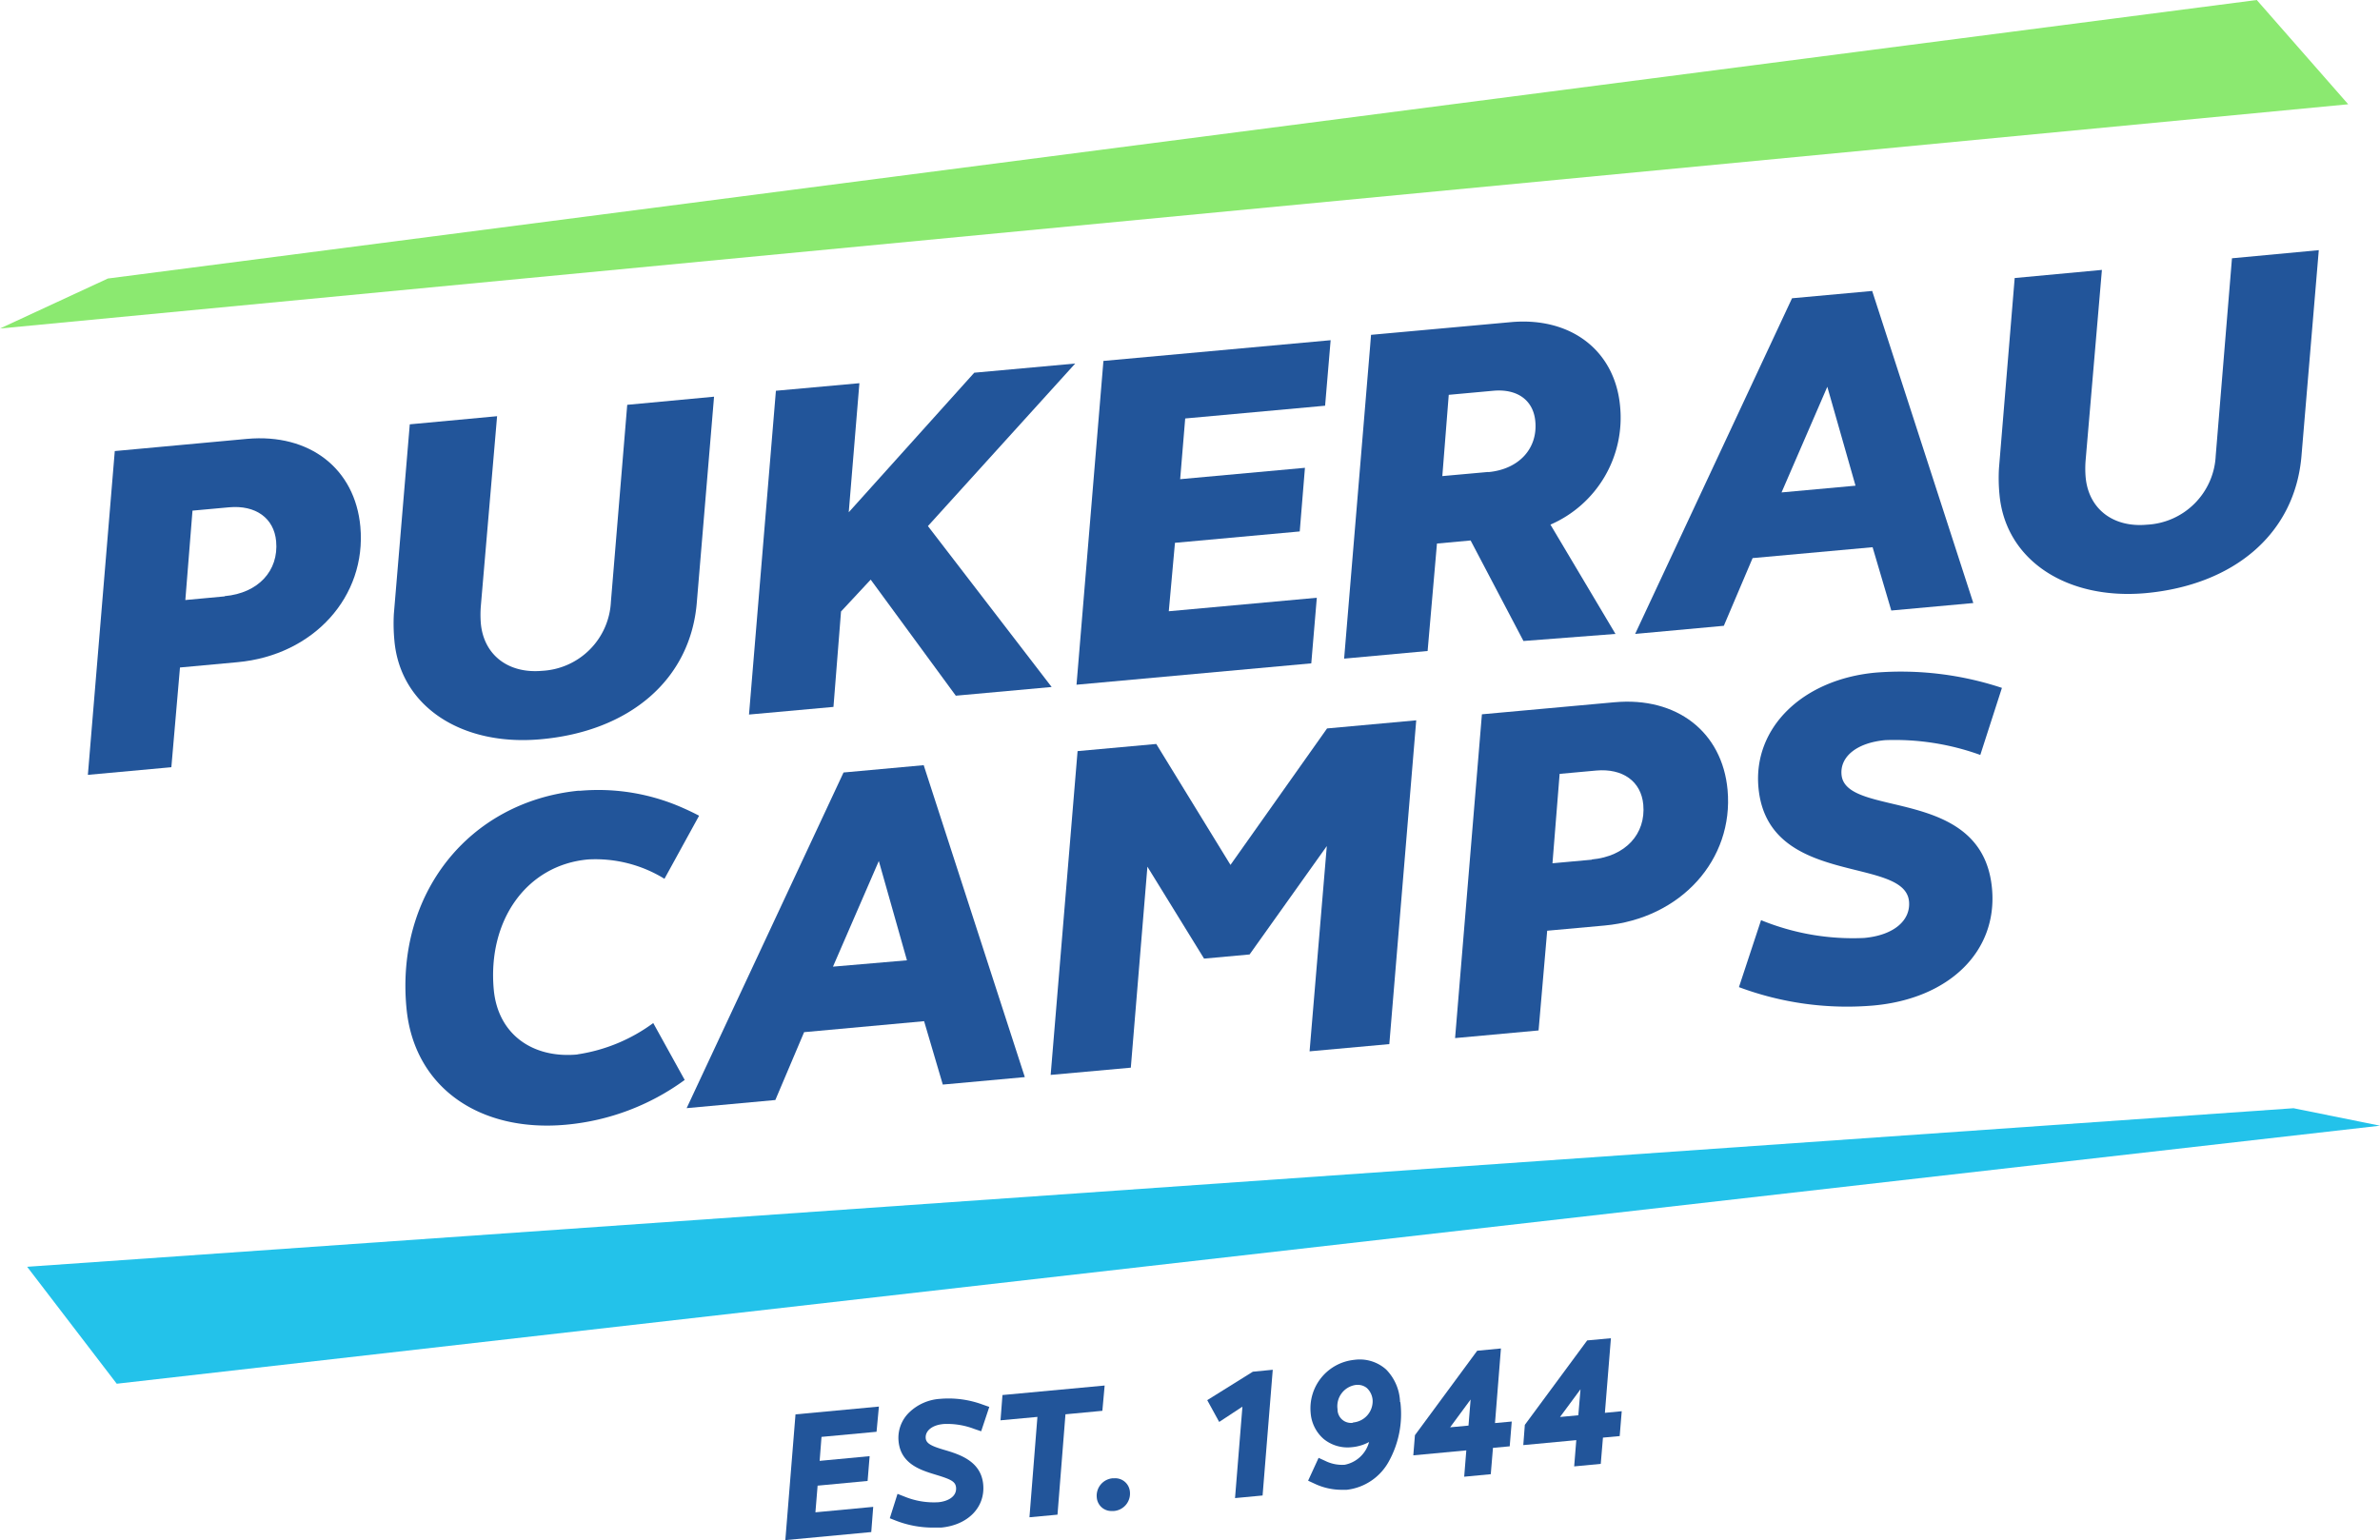 <svg xmlns="http://www.w3.org/2000/svg" viewBox="0 0 292.78 189.5"><defs><style>.cls-1{fill:#22559a;}.cls-2{fill:#23c2ea;}.cls-3{fill:#8be970;}</style></defs><g id="Layer_2" data-name="Layer 2"><g id="Layer_1-2" data-name="Layer 1"><g id="pukerau_camps" data-name="pukerau camps"><path class="cls-1" d="M30.4,54,14.12,55.5,10.81,95.34l10.27-.94,1.06-12.27,7.06-.65c9.4-.85,15.91-8.1,15.13-16.68C43.68,57.68,38.11,53.31,30.4,54M27.64,73.38l-4.84.45.88-11,4.49-.41c3.27-.3,5.54,1.32,5.8,4.18.33,3.62-2.19,6.38-6.33,6.75"/><path class="cls-1" d="M75.15,74.06a8.94,8.94,0,0,1-8.47,8.48c-4.14.37-7.18-1.94-7.53-5.85a13.42,13.42,0,0,1,0-2.11l2-23.37-10.74,1L48.45,75.55a22.19,22.19,0,0,0,.07,3.29c.73,8.11,8.3,13,18,12.12C77.36,90,85,83.69,85.73,74l2.11-25.19-10.68,1Z"/><polygon class="cls-1" points="117.58 85.6 129.37 84.53 114.15 64.73 132.27 44.73 119.85 45.86 104.41 63.03 105.72 47.15 95.45 48.08 92.14 87.92 102.53 86.98 103.46 75.24 107.11 71.32 117.58 85.6"/><polygon class="cls-1" points="163.01 49.92 163.69 41.86 135.74 44.41 132.43 84.25 161.31 81.62 161.99 73.55 143.78 75.21 144.54 66.79 159.89 65.39 160.53 57.56 145.18 58.96 145.8 51.49 163.01 49.92"/><path class="cls-1" d="M199.3,50c-.62-6.83-6-11-13.36-10.37l-1.43.13-15.85,1.44-.11,1.38-3.2,38.46,10.27-.94,1.15-13.22,4.14-.38,6.5,12.37L198.73,78l-8-13.45A14.34,14.34,0,0,0,199.3,50m-16.21,8.07-5.66.51.79-10,5.48-.5c3-.27,4.94,1.2,5.17,3.77.31,3.32-2,5.89-5.78,6.24"/><path class="cls-1" d="M201.15,78l10.91-1,3.54-8.33,14.76-1.34,2.3,7.79,10.09-.92-12.44-38.4-9.86.9Zm27.11-18.24-9.1.83,5.63-13Z"/><path class="cls-1" d="M258.57,33.21l-10.73,1-1.93,23.36a20.83,20.83,0,0,0,.06,3.28c.74,8.11,8.31,13,18,12.13,10.8-1,18.4-7.27,19.16-17l2.12-25.2-10.68,1-2,24.3a8.92,8.92,0,0,1-8.46,8.48c-4.15.38-7.18-1.93-7.54-5.84a12.47,12.47,0,0,1,0-2.12Z"/><path class="cls-1" d="M71,129.75c-5.54.5-9.76-2.53-10.26-8-.77-8.46,4-15.31,11.6-16a16.17,16.17,0,0,1,9.4,2.38L86,100.37c-.62-.33-1.25-.63-1.88-.91A25.63,25.63,0,0,0,71.36,97.3a2.66,2.66,0,0,0-.28,0C57.64,98.7,48.68,110,50,124c.9,9.8,9,15.35,19.61,14.39a29.18,29.18,0,0,0,14.62-5.51l-3.87-7a20.86,20.86,0,0,1-9.3,3.85"/><path class="cls-1" d="M103.77,95.05l-19.3,41.3,10.91-1L98.92,127l14.76-1.35,2.3,7.8,10.09-.92L113.63,94.15Zm-1.3,23.89,5.64-13,3.46,12.22Z"/><polygon class="cls-1" points="151.37 106.42 142.24 91.54 132.56 92.42 129.25 132.26 139.11 131.37 141.15 106.64 148.12 117.95 153.72 117.44 163.22 104.1 161.1 129.36 170.91 128.47 174.22 88.63 163.25 89.63 151.37 106.42"/><path class="cls-1" d="M198.58,86.41,182.3,87.89,179,127.73l10.27-.94,1.06-12.27,7.06-.64c9.39-.86,15.91-8.11,15.13-16.69-.65-7.11-6.23-11.49-13.93-10.78m-2.77,19.37-4.84.44.88-11,4.5-.41c3.26-.29,5.53,1.33,5.79,4.19.33,3.61-2.18,6.37-6.33,6.75"/><path class="cls-1" d="M226.54,95.33c-.21-2.22,1.87-3.94,5.37-4.26a31,31,0,0,1,11.7,1.82l2.66-8.25a39.52,39.52,0,0,0-15.53-1.88c-9,.83-15.09,6.79-14.42,14.15,1.13,12.31,18,8.36,18.52,14,.22,2.33-1.85,4.17-5.53,4.5a29.82,29.82,0,0,1-12.67-2.19l-2.72,8.24a38,38,0,0,0,16.56,2.26c9.34-.85,15.28-6.69,14.57-14.39-1.16-12.72-18-8.59-18.51-14"/></g><g id="est_1944" data-name="est 1944"><polygon class="cls-1" points="96.61 189.5 107.18 188.51 107.42 185.41 100.31 186.08 100.58 182.8 106.73 182.22 106.98 179.17 100.83 179.75 101.06 176.8 107.83 176.17 108.12 173.07 97.86 174.03 96.61 189.5"/><path class="cls-1" d="M116,175.22a9.31,9.31,0,0,1,3.85.6l.85.29,1-3-.83-.29a12.09,12.09,0,0,0-5.23-.7,6,6,0,0,0-3.78,1.66,4.34,4.34,0,0,0-1.32,3.56c.26,2.8,2.75,3.56,4.56,4.11s2.44.82,2.51,1.57c.11,1.18-1.1,1.72-2.17,1.82a9.51,9.51,0,0,1-4.16-.69l-.87-.34-.95,3,.76.3a12.58,12.58,0,0,0,4.55.85c.35,0,.69,0,1,0,3.31-.31,5.44-2.5,5.18-5.31s-2.8-3.66-4.65-4.21c-1.6-.47-2.36-.78-2.42-1.47-.09-.9.78-1.61,2.09-1.74"/><polygon class="cls-1" points="135.89 170.48 123.32 171.65 123.08 174.76 127.62 174.34 126.64 186.69 130.09 186.37 131.07 174.02 135.61 173.59 135.89 170.48"/><path class="cls-1" d="M136.92,181.89a2.15,2.15,0,0,0-2,2.34,1.8,1.8,0,0,0,1.82,1.69H137a2.15,2.15,0,0,0,2-2.35,1.81,1.81,0,0,0-2-1.67"/><polygon class="cls-1" points="154.12 168.78 148.51 172.28 149.98 174.96 152.84 173.08 151.93 184.33 155.32 184.01 156.57 168.54 154.12 168.78"/><path class="cls-1" d="M172.23,172.51a6,6,0,0,0-1.71-4,4.87,4.87,0,0,0-3.92-1.19,6,6,0,0,0-5.37,6.5,4.71,4.71,0,0,0,1.62,3.25,4.65,4.65,0,0,0,3.42,1,5.45,5.45,0,0,0,2.15-.64,3.87,3.87,0,0,1-3,2.8,4.69,4.69,0,0,1-2.4-.48l-.81-.37-1.29,2.81.8.37a7.8,7.8,0,0,0,3.29.75q.33,0,.66,0a6.78,6.78,0,0,0,5.19-3.51,12.08,12.08,0,0,0,1.41-7.27m-5.8,2.53a1.66,1.66,0,0,1-1.93-1.66,2.64,2.64,0,0,1,2.31-3H167a1.74,1.74,0,0,1,1.15.39,2.25,2.25,0,0,1,.71,1.56,2.63,2.63,0,0,1-2.46,2.68"/><path class="cls-1" d="M183.91,175.1l.73-9.18-2.92.28-7.66,10.39-.2,2.48,6.52-.61-.26,3.24,3.27-.31.27-3.24,2.06-.19.25-3.05Zm-3-2.9-.26,3.21-2.26.21Z"/><path class="cls-1" d="M197.43,173.84l.74-9.18-2.92.27-7.67,10.39-.19,2.49,6.52-.61-.26,3.23,3.27-.31.27-3.23,2.06-.19.25-3.06Zm-3-2.9-.27,3.2-2.25.21Z"/></g><g id="shapes"><polygon class="cls-2" points="3.34 155.87 14.36 170.26 292.78 138.51 282.14 136.36 3.34 155.87"/><polygon class="cls-3" points="0 40.42 288.87 12.83 277.62 0 13.27 34.27 0 40.42"/></g></g></g></svg>